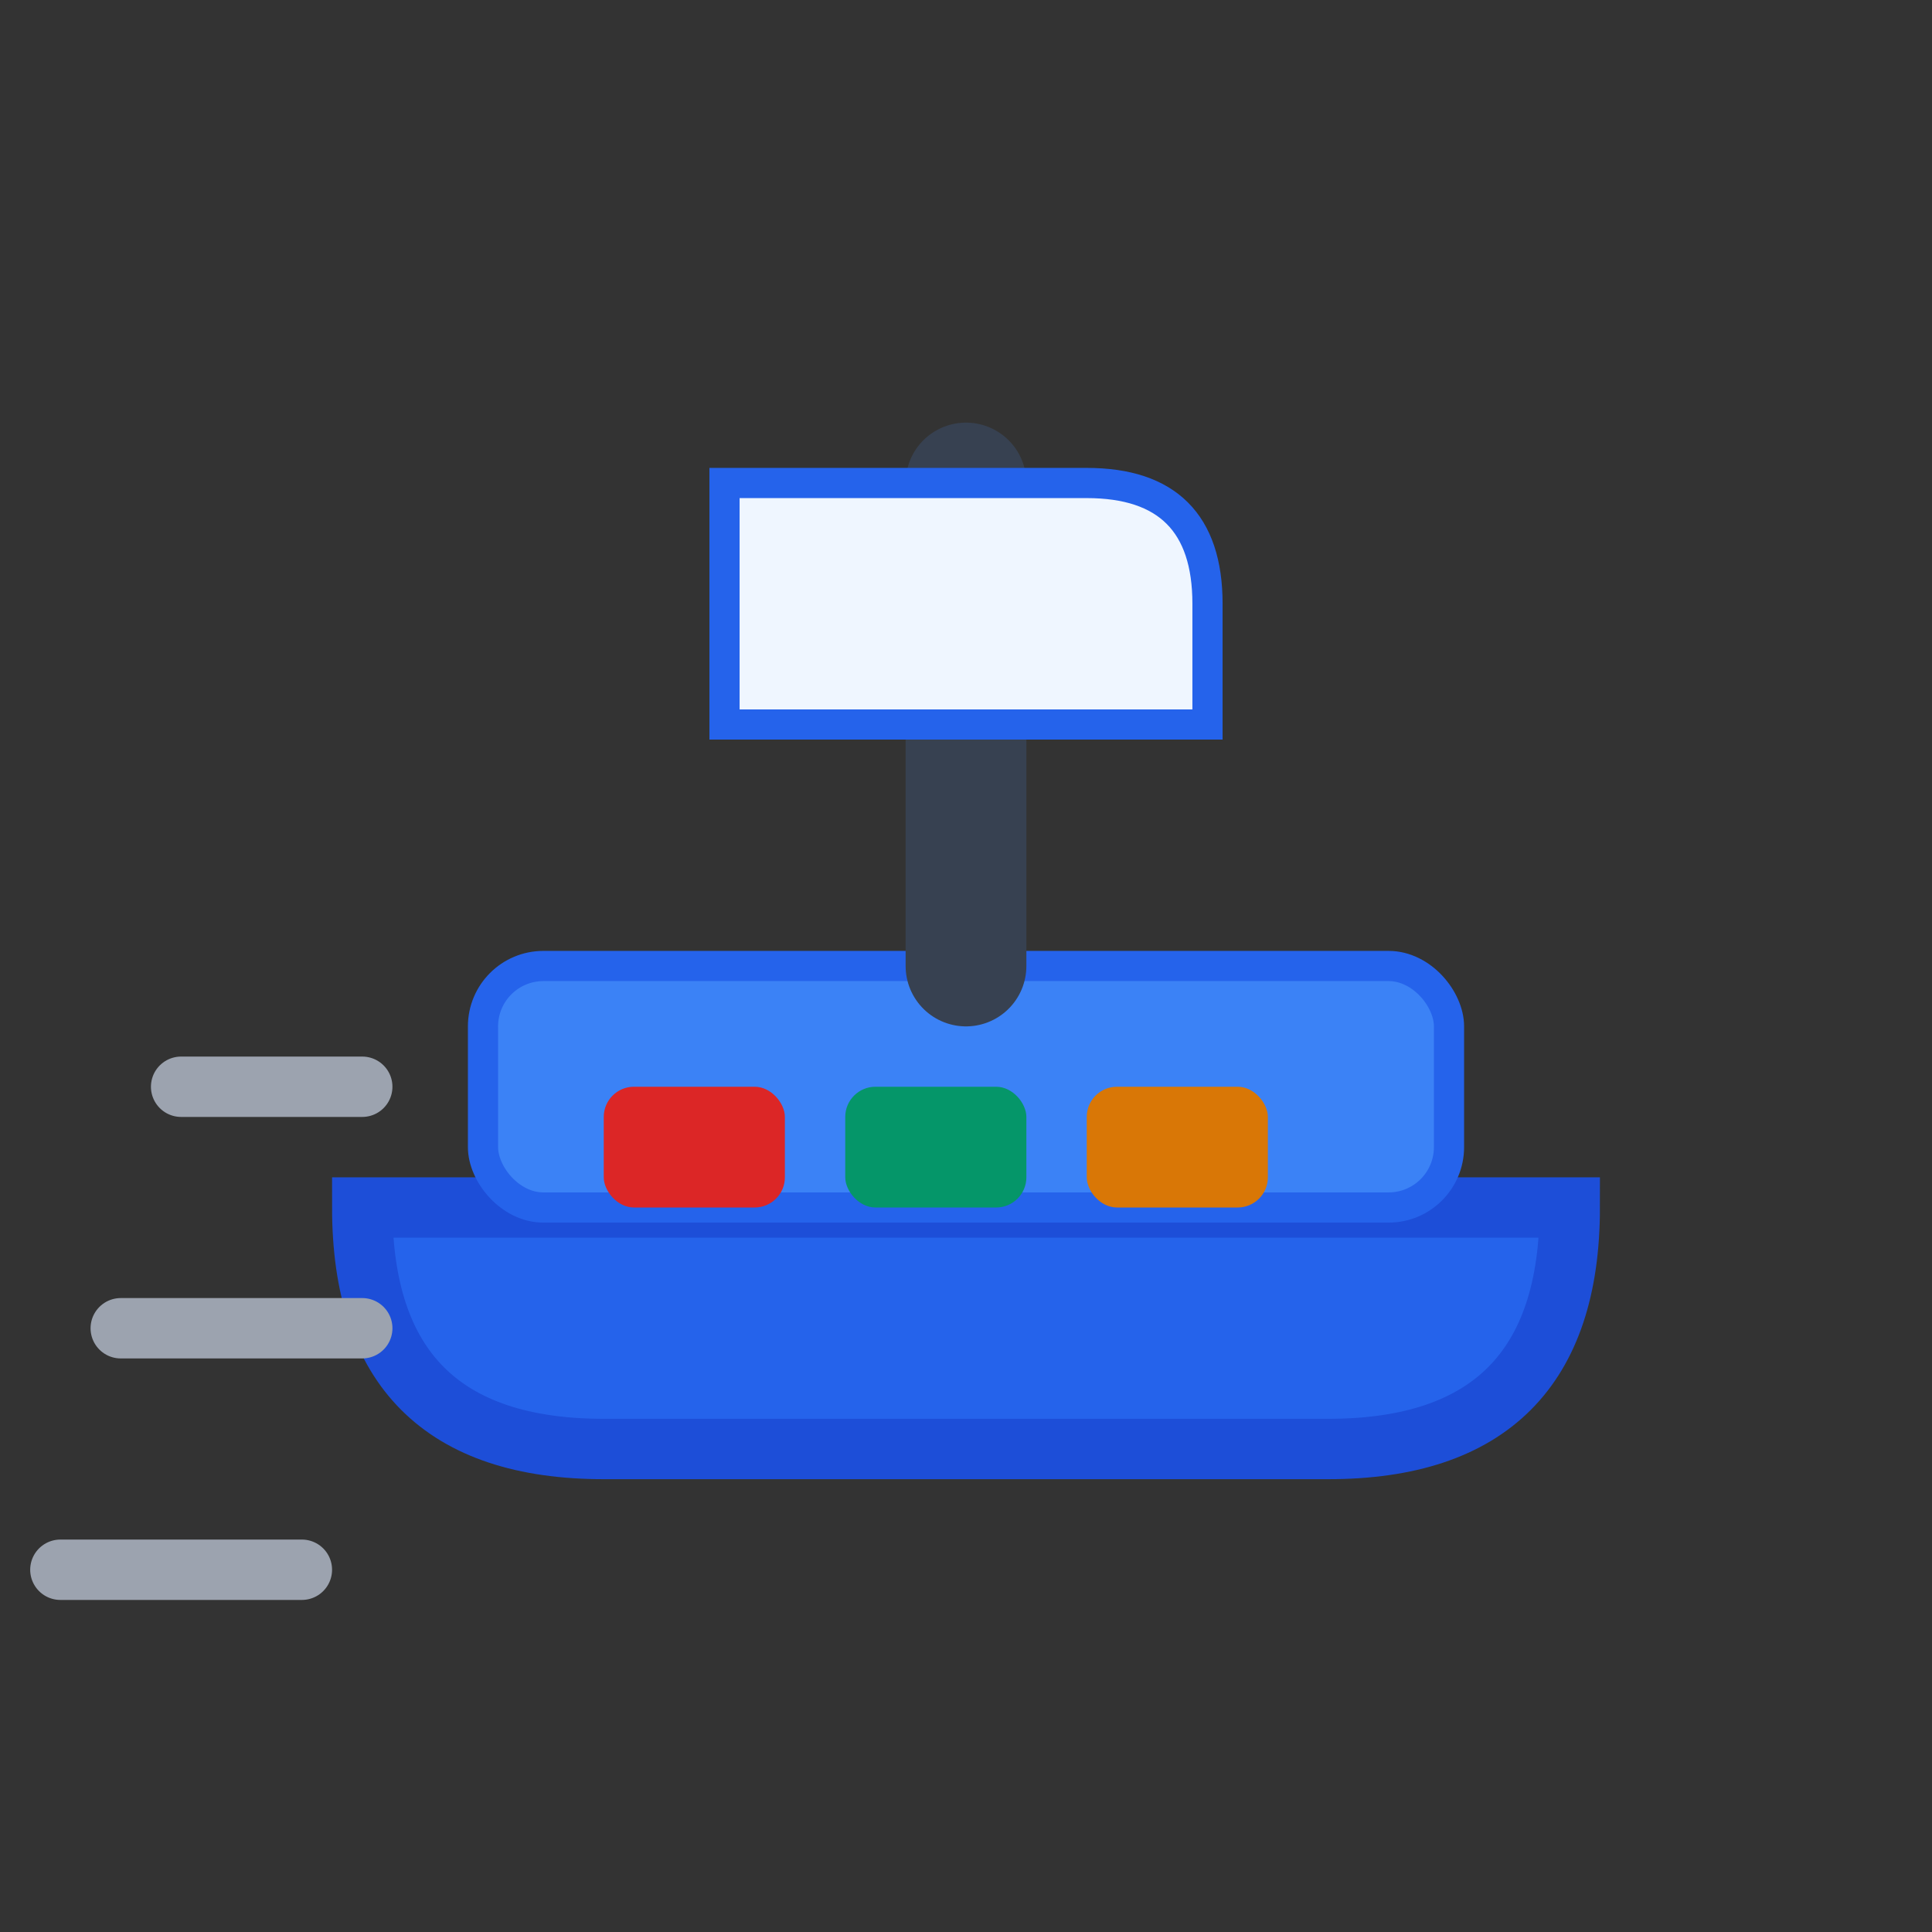 <svg width="32" height="32" viewBox="0 0 32 32" fill="none" xmlns="http://www.w3.org/2000/svg">
  <rect x="0" y="0" width="32" height="32" fill="#333333" stroke="none"/>
  <!-- Ship hull -->
  <path d="M6 20L26 20Q26 24 22 24L10 24Q6 24 6 20Z" fill="#2563EB" stroke="#1D4ED8" stroke-width="1"/>
  
  <!-- Ship deck -->
  <rect x="8" y="16" width="16" height="4" rx="1" fill="#3B82F6" stroke="#2563EB" stroke-width="0.5"/>
  
  <!-- Mast -->
  <line x1="16" y1="16" x2="16" y2="8" stroke="#374151" stroke-width="2" stroke-linecap="round"/>
  
  <!-- Sail -->
  <path d="M12 8L12 12L20 12L20 10Q20 8 18 8L12 8Z" fill="#EFF6FF" stroke="#2563EB" stroke-width="0.5"/>
  
  <!-- Containers -->
  <rect x="10" y="18" width="3" height="2" rx="0.5" fill="#DC2626"/>
  <rect x="14" y="18" width="3" height="2" rx="0.5" fill="#059669"/>
  <rect x="18" y="18" width="3" height="2" rx="0.5" fill="#D97706"/>
  
  <!-- Speed lines -->
  <line x1="2" y1="22" x2="6" y2="22" stroke="#9CA3AF" stroke-width="1" stroke-linecap="round"/>
  <line x1="3" y1="18" x2="6" y2="18" stroke="#9CA3AF" stroke-width="1" stroke-linecap="round"/>
  <line x1="1" y1="26" x2="5" y2="26" stroke="#9CA3AF" stroke-width="1" stroke-linecap="round"/>
</svg>